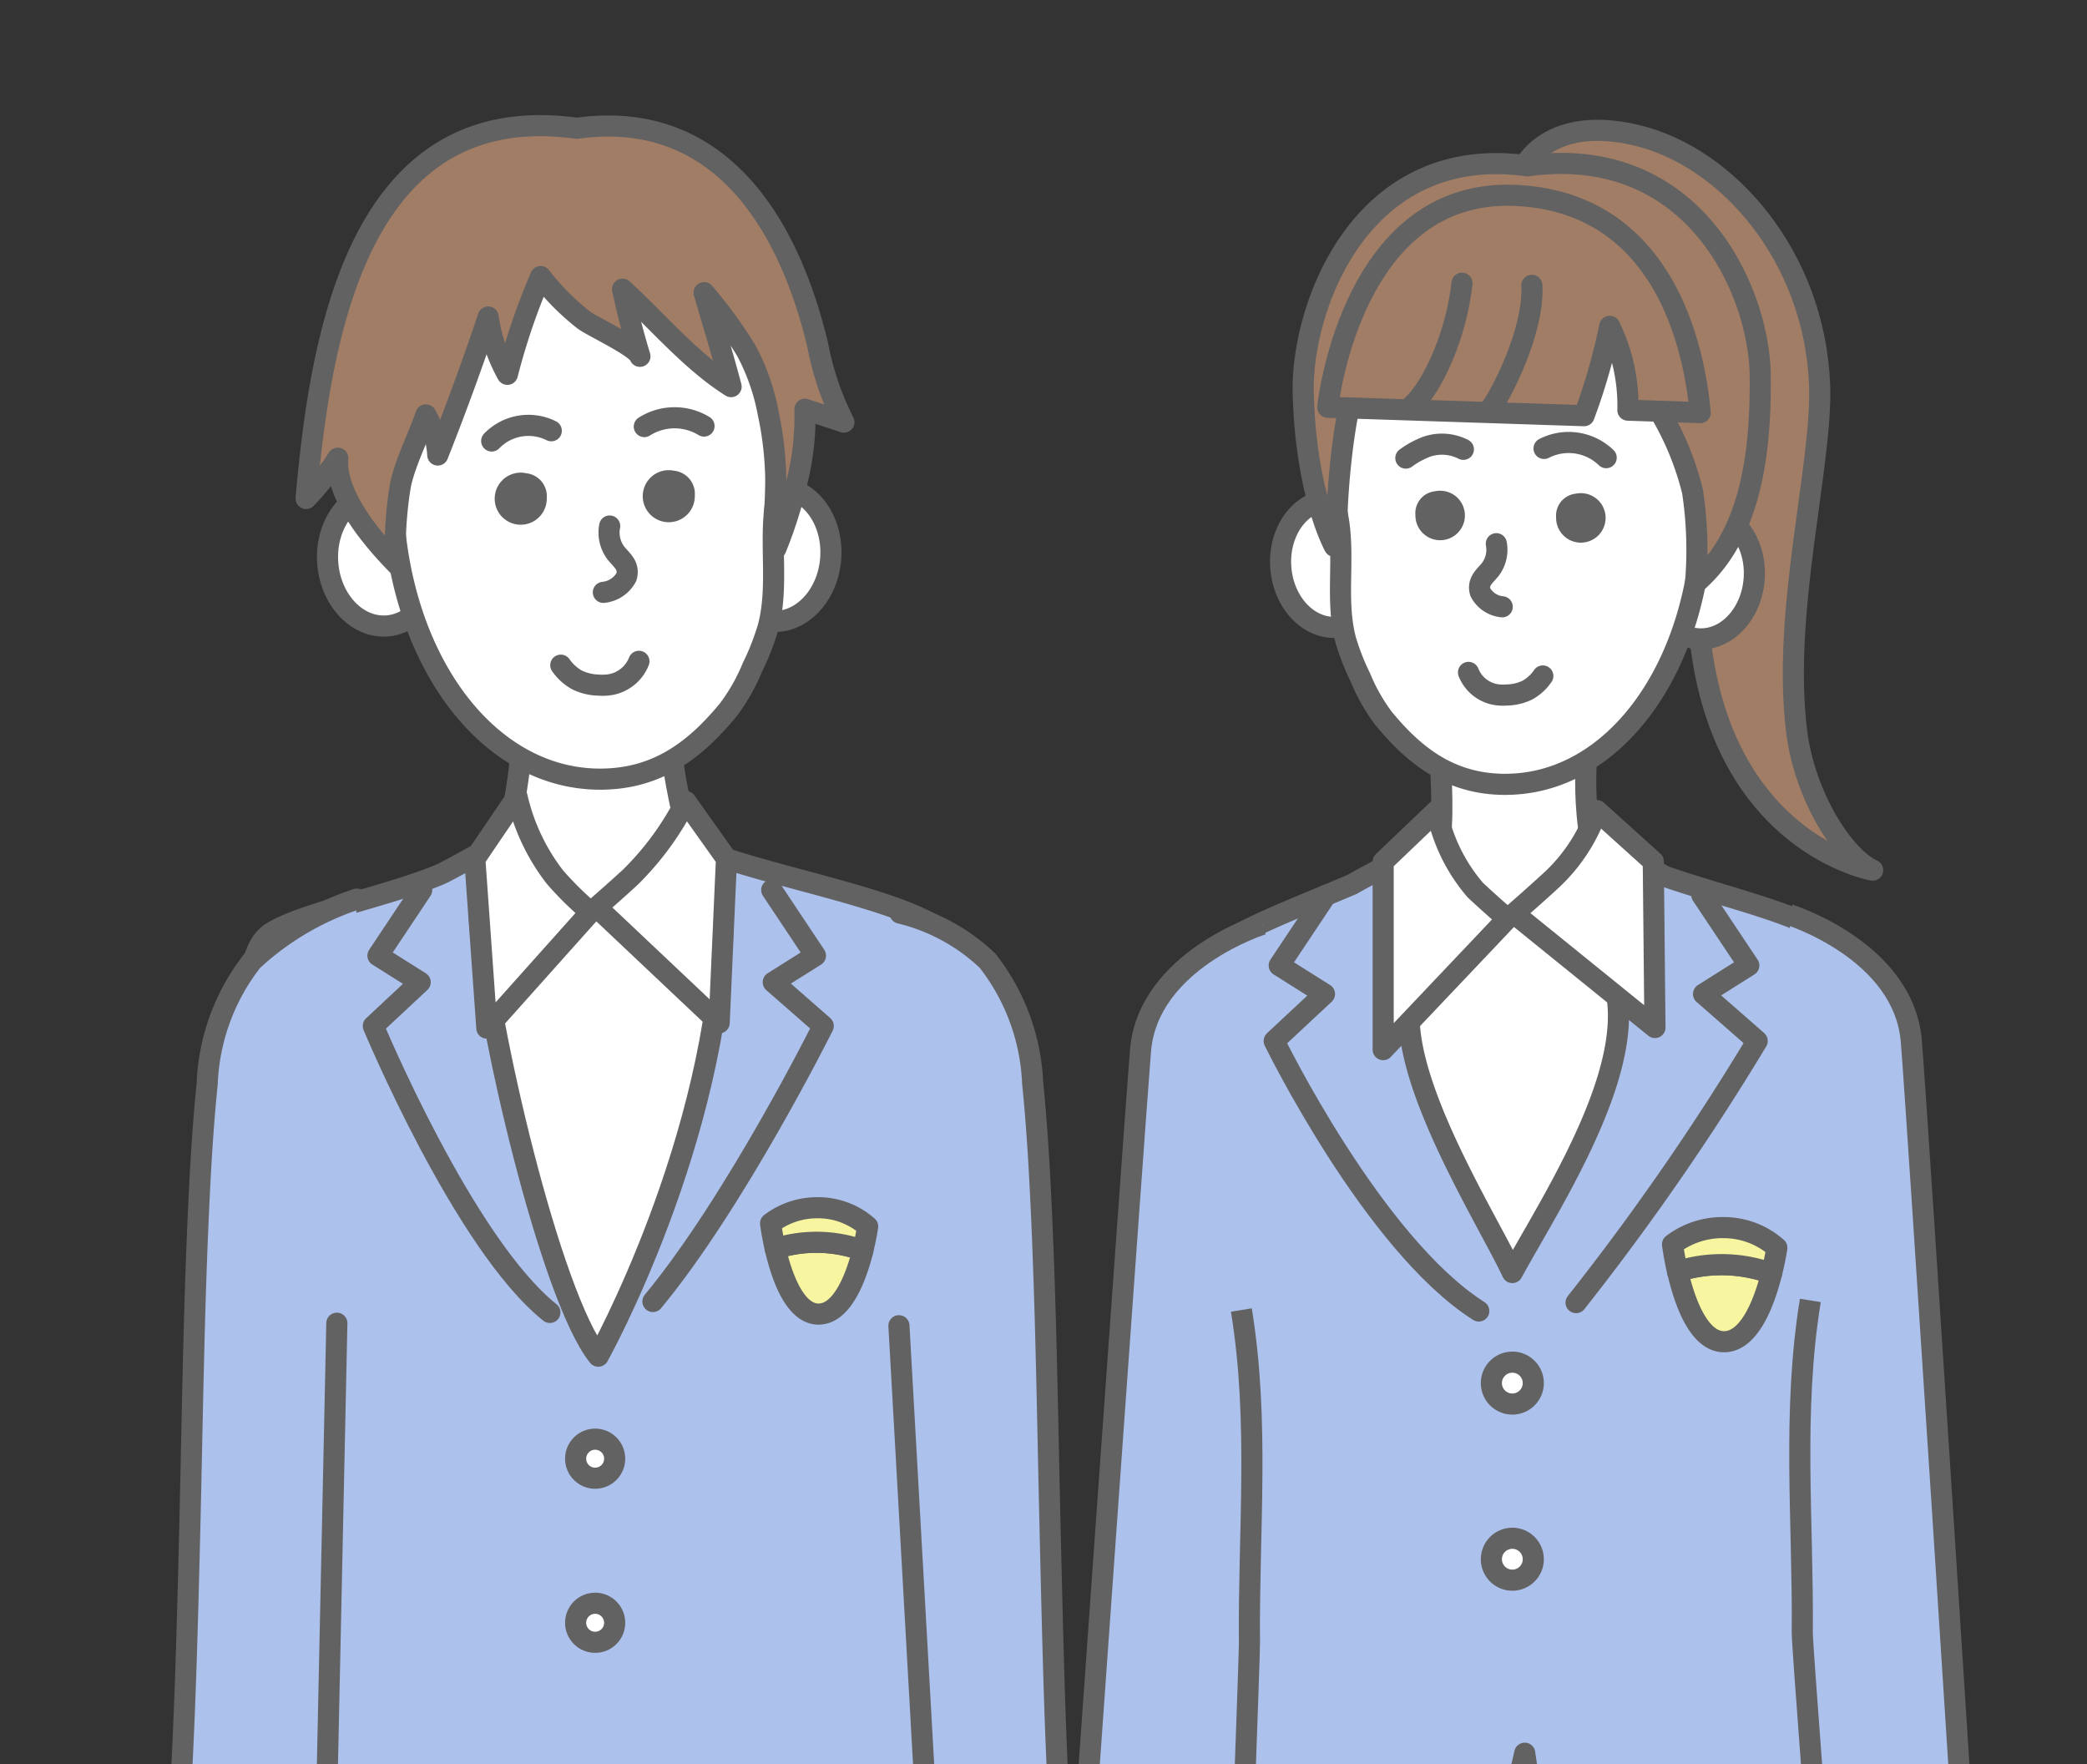 <svg xmlns="http://www.w3.org/2000/svg" xmlns:xlink="http://www.w3.org/1999/xlink" width="98.846" height="83.562" viewBox="0 0 98.846 83.562">
  <rect x="0" y="0" width="98.846" height="83.562" fill="#333333" stroke="none"/>
  <defs>
    <clipPath id="clip-path">
      <rect id="長方形_86" data-name="長方形 86" width="98.846" height="83.562" transform="translate(134.756 1190.387)" fill="none"/>
    </clipPath>
  </defs>
  <g id="グループ_161" data-name="グループ 161" transform="translate(-134.756 -1190.387)">
    <g id="グループ_160" data-name="グループ 160" clip-path="url(#clip-path)">
      <g id="グループ_159" data-name="グループ 159">
        <path id="パス_427" data-name="パス 427" d="M194.191,1273.685c-.176.239-2.372,17-3.074,21.765h34.172s-2.639-15.648-3.781-22.241Z" fill="#b4b4b5" stroke="#626262" stroke-linecap="round" stroke-linejoin="round" stroke-width="1"/>
        <path id="パス_428" data-name="パス 428" d="M197.435,1278.822c-.212.318-1.695,16.628-1.695,16.628" fill="#dbdcdc" stroke="#626262" stroke-linecap="round" stroke-linejoin="round" stroke-width="1"/>
        <line id="線_69" data-name="線 69" x1="0.953" y2="18.429" transform="translate(202.201 1277.022)" fill="#dbdcdc" stroke="#626262" stroke-linecap="round" stroke-linejoin="round" stroke-width="1"/>
        <line id="線_70" data-name="線 70" x1="0.741" y1="18.852" transform="translate(208.873 1276.598)" fill="#dbdcdc" stroke="#626262" stroke-linecap="round" stroke-linejoin="round" stroke-width="1"/>
        <line id="線_71" data-name="線 71" x2="1.695" y2="18.429" transform="translate(214.38 1277.022)" fill="#dbdcdc" stroke="#626262" stroke-linecap="round" stroke-linejoin="round" stroke-width="1"/>
        <line id="線_72" data-name="線 72" x2="3.177" y2="18.535" transform="translate(218.829 1276.916)" fill="#dbdcdc" stroke="#626262" stroke-linecap="round" stroke-linejoin="round" stroke-width="1"/>
        <path id="パス_429" data-name="パス 429" d="M191.3,1244.6c.382,2.885,1.014,5.935,1.534,8.407,1.271,6.037.556,11.439.318,15.411a78.782,78.782,0,0,1-1.748,10.591s11.545.344,13,0,2.568-5.587,2.568-5.587.68,5.265,1.907,5.534c1.933.423,10.167.635,15.886-.212,0,0-2.779-8.653-3.177-11.438a39.2,39.2,0,0,1,.106-14.3c1.377-7.1,1.456-14.218.609-17.078-.568-1.916-4.446-2.6-8.539-3.981-.914-.308-1.311-1.261-2.423-1.42a19.987,19.987,0,0,0-4.607-.715,17.6,17.6,0,0,0-4.289.635,39.27,39.27,0,0,0-3.654,1.827c-2.548,1.092-5.225,2.067-6.514,3.1-1.563,1.251-1.53,5.068-.978,9.227" fill="#adc1ed" stroke="#626262" stroke-linecap="round" stroke-linejoin="round" stroke-width="1"/>
        <circle id="楕円形_28" data-name="楕円形 28" cx="0.993" cy="0.993" r="0.993" transform="translate(205.391 1254.899)" fill="#fff" stroke="#626262" stroke-linecap="round" stroke-linejoin="round" stroke-width="1"/>
        <circle id="楕円形_29" data-name="楕円形 29" cx="0.993" cy="0.993" r="0.993" transform="translate(205.391 1263.24)" fill="#fff" stroke="#626262" stroke-linecap="round" stroke-linejoin="round" stroke-width="1"/>
        <g id="グループ_150" data-name="グループ 150">
          <path id="パス_430" data-name="パス 430" d="M214.212,1250.608c.316,1.364.981,3.324,2.2,3.324s1.918-1.912,2.248-3.229A6.9,6.9,0,0,0,214.212,1250.608Z" fill="#f7f59f" stroke="#626262" stroke-linecap="round" stroke-linejoin="round" stroke-width="1"/>
          <path id="パス_431" data-name="パス 431" d="M218.663,1250.7c.174-.692.248-1.219.248-1.219a3.8,3.8,0,0,0-2.5-.953,3.917,3.917,0,0,0-2.44.794s.069.557.237,1.283A6.9,6.9,0,0,1,218.663,1250.7Z" fill="#f7f59f" stroke="#626262" stroke-linecap="round" stroke-linejoin="round" stroke-width="1"/>
        </g>
        <path id="パス_432" data-name="パス 432" d="M193.144,1256.711s-.249-4.546-.56-6.227" fill="none" stroke="#626262" stroke-linecap="round" stroke-linejoin="round" stroke-width="1"/>
        <g id="グループ_151" data-name="グループ 151">
          <path id="パス_433" data-name="パス 433" d="M202.995,1226.025c-.08,1.748.768,6.434-2.251,8.182,0,0,.715,2.542,5.878,2.542s5.72-2.145,5.72-2.145.423-.026-1.245-2.012-1.165-6.831-1.165-6.831Z" fill="#fff" stroke="#626262" stroke-linecap="round" stroke-linejoin="round" stroke-width="1"/>
          <path id="パス_434" data-name="パス 434" d="M201.507,1238.9c.226,3.791,3.822,9.486,4.877,11.755,2.35-4.321,9.339-14.591,1.173-16.854a2.321,2.321,0,0,0-1.213-.069,2.892,2.892,0,0,0-.747.366l-2.431,1.5a3.88,3.88,0,0,0-1.025.8A3.539,3.539,0,0,0,201.507,1238.9Z" fill="#fff" stroke="#626262" stroke-linecap="round" stroke-linejoin="round" stroke-width="1"/>
          <path id="パス_435" data-name="パス 435" d="M197.567,1232.777l-2.224,3.336,2.145,1.351-2.383,2.224s4.686,9.611,9.69,12.789" fill="none" stroke="#626262" stroke-linecap="round" stroke-linejoin="round" stroke-width="1"/>
          <path id="パス_436" data-name="パス 436" d="M215.36,1232.777l2.224,3.336-2.144,1.351,2.541,2.224a119.164,119.164,0,0,1-8.578,12.392" fill="none" stroke="#626262" stroke-linecap="round" stroke-linejoin="round" stroke-width="1"/>
          <path id="パス_437" data-name="パス 437" d="M202.8,1228.779a8.19,8.19,0,0,0,1.836,3.769c.882.821,1.509,1.35,1.509,1.35l-5.878,6.2v-8.9Z" fill="#fff" stroke="#626262" stroke-linecap="round" stroke-linejoin="round" stroke-width="1"/>
          <path id="パス_438" data-name="パス 438" d="M210.391,1228.779a8.208,8.208,0,0,1-2.224,3.354c-.865.793-1.7,1.518-1.7,1.518l6.672,5.4-.079-7.864Z" fill="#fff" stroke="#626262" stroke-linecap="round" stroke-linejoin="round" stroke-width="1"/>
        </g>
        <g id="グループ_152" data-name="グループ 152">
          <path id="パス_439" data-name="パス 439" d="M187.861,1279.144a44.18,44.18,0,0,1-1.324,4.934c-.671,1.8-.838,1.915-.768,3.469a32.073,32.073,0,0,0,.785,4.024c.363,1.835.539,2.569,1.2,2.542s1.116-2.079.609-4.21c-.333-1.4.591-3.8.591-3.8s-.133,3.864.283,4.043c1.222.524,1.447-1.43,1.518-2.348s.812-1.536,1.129-3.266a17.306,17.306,0,0,0-.132-4.5c-.035-.741-.027-1.906-.027-1.906" fill="#fff" stroke="#626262" stroke-linecap="round" stroke-linejoin="round" stroke-width="1"/>
          <path id="パス_440" data-name="パス 440" d="M189.564,1285.409s-.379.406-.379.141" fill="#fff" stroke="#626262" stroke-linecap="round" stroke-linejoin="round" stroke-width="1"/>
          <path id="パス_441" data-name="パス 441" d="M186.715,1278.52c-.071.106-.212,3.072-.212,3.072s6.615.451,6.545.451.176-3.53.176-3.53" fill="#fff" stroke="#626262" stroke-linecap="round" stroke-linejoin="round" stroke-width="1"/>
          <path id="パス_442" data-name="パス 442" d="M194.553,1234.16s-5.442,1.7-5.782,6.01-2.88,40.161-2.88,40.161l7.642.226c-.05,0,.409-11.762.4-12.382-.048-5.3.481-10.432-.382-15.745" fill="#adc1ed" stroke="#626262" stroke-linejoin="round" stroke-width="1"/>
        </g>
        <g id="グループ_153" data-name="グループ 153">
          <path id="パス_443" data-name="パス 443" d="M226.189,1278.691a44.475,44.475,0,0,0,1.324,4.934c.671,1.8.838,1.915.768,3.468a31.906,31.906,0,0,1-.785,4.025c-.363,1.834-.539,2.568-1.2,2.542s-1.116-2.08-.609-4.21c.334-1.4-.591-3.8-.591-3.8s.133,3.864-.282,4.042c-1.223.525-1.448-1.43-1.518-2.348s-.812-1.535-1.13-3.265a17.306,17.306,0,0,1,.132-4.5c.036-.742.027-1.907.027-1.907" fill="#fff" stroke="#626262" stroke-linecap="round" stroke-linejoin="round" stroke-width="1"/>
          <path id="パス_444" data-name="パス 444" d="M224.486,1284.955s.379.406.379.141" fill="#fff" stroke="#626262" stroke-linecap="round" stroke-linejoin="round" stroke-width="1"/>
          <path id="パス_445" data-name="パス 445" d="M227.335,1278.067c.071.106.212,3.071.212,3.071s-6.615.452-6.544.452-.177-3.53-.177-3.53" fill="#fff" stroke="#626262" stroke-linecap="round" stroke-linejoin="round" stroke-width="1"/>
          <path id="パス_446" data-name="パス 446" d="M219.5,1233.707s5.442,1.7,5.783,6.009,2.615,39.936,2.615,39.936l-6.906.452c.049,0-.881-11.763-.875-12.382.047-5.3-.482-10.432.381-15.746" fill="#adc1ed" stroke="#626262" stroke-linejoin="round" stroke-width="1"/>
        </g>
        <path id="パス_447" data-name="パス 447" d="M206.776,1198.79c-.087-.292,1.11-3.034,5.477-2s8.446,5.789,8.684,11.816c.148,3.75-1.8,10.744-1.086,16.43.392,3.125,2.263,5.959,3.6,6.562,0,0-7.056-1.208-8.166-10.9-1.089-9.513-.888-16.873-2.516-18.206S207.22,1200.27,206.776,1198.79Z" fill="#a27d65" stroke="#626262" stroke-linecap="round" stroke-linejoin="round" stroke-width="1"/>
        <ellipse id="楕円形_30" data-name="楕円形 30" cx="2.45" cy="3.017" rx="2.45" ry="3.017" transform="translate(195.189 1214.264) rotate(-4.352)" fill="#fff" stroke="#626262" stroke-linecap="round" stroke-linejoin="round" stroke-width="1"/>
        <ellipse id="楕円形_31" data-name="楕円形 31" cx="3.017" cy="2.45" rx="3.017" ry="2.45" transform="matrix(0.076, -0.997, 0.997, 0.076, 212.723, 1220.454)" fill="#fff" stroke="#626262" stroke-linecap="round" stroke-linejoin="round" stroke-width="1"/>
        <path id="パス_448" data-name="パス 448" d="M206.057,1227.533c5.157,0,9.195-5.546,9.338-12.81.036-1.82.282-4.067-.166-5.65-1.381-4.869-5.28-7.784-9.172-7.784a9.3,9.3,0,0,0-7,3.475,9.69,9.69,0,0,0-2.191,4.075c-.292,1.679.629,3.514,1.045,5.1a10.566,10.566,0,0,1,.263,1.268c.248,1.825-.157,3.722.32,5.5a11.387,11.387,0,0,0,.7,1.78,8.677,8.677,0,0,0,1.091,1.923c1.53,1.864,3.244,3.125,5.773,3.125" fill="#fff" stroke="#626262" stroke-linecap="round" stroke-linejoin="round" stroke-width="1"/>
        <path id="パス_449" data-name="パス 449" d="M207.1,1198.242c7.888-1.093,10.988,5.935,11.025,9.946.03,3.373-.343,7.49-3.065,9.819a18.6,18.6,0,0,0-.14-4.341,13.865,13.865,0,0,0-1.547-3.77,68.67,68.67,0,0,0-3.293-6.036,3.3,3.3,0,0,1-2.754,1.49,16.954,16.954,0,0,1-4.531-1.8c-.1-.247-1.931,2.1-3.241,3.665-1.362,1.628-1.594,9.048-1.428,7.865a2.762,2.762,0,0,0-.166,1.183c-.024-.044-1.366-2.482-1.48-7.3C196.39,1204.949,199.193,1197.139,207.1,1198.242Z" fill="#a27d65" stroke="#626262" stroke-linecap="round" stroke-linejoin="round" stroke-width="1"/>
        <path id="パス_450" data-name="パス 450" d="M206.522,1199.642c6.546.286,8.391,6.28,8.759,10.288l-3.424-.118a8.548,8.548,0,0,0-.86-3.969,28.049,28.049,0,0,1-1.216,4.231l-12.14-.4S198.725,1199.3,206.522,1199.642Z" fill="#a27d65" stroke="#626262" stroke-linecap="round" stroke-linejoin="round" stroke-width="1"/>
        <path id="パス_451" data-name="パス 451" d="M207.309,1203.9c.127,2.195-1.562,5.405-2.03,5.931" fill="none" stroke="#626262" stroke-linecap="round" stroke-linejoin="round" stroke-width="1"/>
        <path id="パス_452" data-name="パス 452" d="M204,1203.8c-.251,2.334-1.325,4.867-2.406,5.836" fill="none" stroke="#626262" stroke-linecap="round" stroke-linejoin="round" stroke-width="1"/>
        <path id="パス_453" data-name="パス 453" d="M209.381,1213.77a1.172,1.172,0,1,1-.923,1.123A1.041,1.041,0,0,1,209.381,1213.77Z" fill="#626262"/>
        <path id="パス_454" data-name="パス 454" d="M202.717,1213.655a1.172,1.172,0,1,1-.923,1.123A1.04,1.04,0,0,1,202.717,1213.655Z" fill="#626262"/>
        <path id="パス_455" data-name="パス 455" d="M204.309,1222.233a1.7,1.7,0,0,0,1.449,1.069,2.358,2.358,0,0,0,.385,0,2.329,2.329,0,0,0,.954-.231,2.15,2.15,0,0,0,.731-.669" fill="none" stroke="#626262" stroke-linecap="round" stroke-linejoin="round" stroke-width="1"/>
        <path id="パス_456" data-name="パス 456" d="M205.626,1216.138a1.543,1.543,0,0,1-.3,1.238c-.278.327-.6.575-.459,1.056a1.315,1.315,0,0,0,1.038.693" fill="none" stroke="#626262" stroke-linecap="round" stroke-linejoin="round" stroke-width="1"/>
        <path id="パス_457" data-name="パス 457" d="M201.34,1212.082a4.057,4.057,0,0,1,1.025-.551,2.229,2.229,0,0,1,1.7.137" fill="none" stroke="#626262" stroke-linecap="round" stroke-linejoin="round" stroke-width="1"/>
        <path id="パス_458" data-name="パス 458" d="M207.886,1211.625a2.556,2.556,0,0,1,2.943.437" fill="none" stroke="#626262" stroke-linecap="round" stroke-linejoin="round" stroke-width="1"/>
        <g id="グループ_158" data-name="グループ 158">
          <path id="パス_459" data-name="パス 459" d="M164.556,1284.32l.628,10.488h13.124s-.148-9.65-.809-22.822h-26.82c-.164,7.129-2.073,22.823-2.073,22.823h14.309Z" fill="#b4b4b5" stroke="#626262" stroke-linecap="round" stroke-linejoin="round" stroke-width="1"/>
          <path id="合体_2" data-name="合体 2" d="M147.452,1234.685c-2.467,1.973.929,13.891,1.1,19.637.352,11.673-1.2,29.208-1.2,29.208s12.137.321,13.494,0,2.393-5.205,2.393-5.205.633,4.905,1.776,5.156a62.36,62.36,0,0,0,14.8-.2s-2.566-22.5-1.974-30.343c.507-6.716,2.9-15.073,2.114-17.737-.52-1.754-7.012-2.9-10.8-4.145-.74,6.686-3.553,18.6-6.069,22.449-3.034-4.514-5.066-17.94-5.7-22.656-.746.4-1.51.832-1.778.947-2.374,1.018-6.965,1.926-8.165,2.887" fill="#adc1ed" stroke="#626262" stroke-linecap="round" stroke-linejoin="round" stroke-width="1"/>
          <path id="パス_461" data-name="パス 461" d="M166.613,1226l-7.213.247c-.07,1.391-.929,6.167-1.949,7.582.348,5.072,3.391,18,5.641,20.788,0,0,5.674-10.164,5.921-20.723C167.516,1232.349,166.447,1226.033,166.613,1226Z" fill="#fff" stroke="#626262" stroke-linecap="round" stroke-linejoin="round" stroke-width="1"/>
          <g id="グループ_154" data-name="グループ 154">
            <path id="パス_462" data-name="パス 462" d="M181.627,1284.72a15.079,15.079,0,0,0,.4-1.668" fill="#fff" stroke="#626262" stroke-linecap="round" stroke-linejoin="round" stroke-width="1"/>
          </g>
          <path id="パス_463" data-name="パス 463" d="M159.244,1228.123a9.737,9.737,0,0,0,1.792,3.8,15.242,15.242,0,0,0,1.686,1.661l-4.909,5.493-.568-8.009Z" fill="#fff" stroke="#626262" stroke-linecap="round" stroke-linejoin="round" stroke-width="1"/>
          <path id="パス_464" data-name="パス 464" d="M167.236,1228.345a13.9,13.9,0,0,1-2.631,3.593c-.806.739-1.587,1.415-1.587,1.415l5.8,5.476.346-7.771Z" fill="#fff" stroke="#626262" stroke-linecap="round" stroke-linejoin="round" stroke-width="1"/>
          <path id="パス_465" data-name="パス 465" d="M171.307,1232.538l2.072,3.109-2,1.258,2.368,2.072s-4.144,8.314-8.067,13.05" fill="none" stroke="#626262" stroke-linecap="round" stroke-linejoin="round" stroke-width="1"/>
          <circle id="楕円形_32" data-name="楕円形 32" cx="0.925" cy="0.925" r="0.925" transform="translate(162.019 1258.547)" fill="#fff" stroke="#626262" stroke-linecap="round" stroke-linejoin="round" stroke-width="1"/>
          <circle id="楕円形_33" data-name="楕円形 33" cx="0.925" cy="0.925" r="0.925" transform="translate(162.019 1266.318)" fill="#fff" stroke="#626262" stroke-linecap="round" stroke-linejoin="round" stroke-width="1"/>
          <g id="グループ_155" data-name="グループ 155">
            <path id="パス_466" data-name="パス 466" d="M171.473,1249.523c.294,1.27.915,3.1,2.052,3.1s1.788-1.782,2.1-3.009A6.424,6.424,0,0,0,171.473,1249.523Z" fill="#f7f59f" stroke="#626262" stroke-linecap="round" stroke-linejoin="round" stroke-width="1"/>
            <path id="パス_467" data-name="パス 467" d="M175.62,1249.61c.162-.644.231-1.135.231-1.135a3.536,3.536,0,0,0-2.326-.888,3.644,3.644,0,0,0-2.272.74s.064.519.22,1.2A6.424,6.424,0,0,1,175.62,1249.61Z" fill="#f7f59f" stroke="#626262" stroke-linecap="round" stroke-linejoin="round" stroke-width="1"/>
          </g>
          <path id="パス_468" data-name="パス 468" d="M154.729,1232.538l-2.072,3.109,2,1.258-2.22,2.072s4.292,10.312,8.363,13.568" fill="none" stroke="#626262" stroke-linecap="round" stroke-linejoin="round" stroke-width="1"/>
          <path id="パス_469" data-name="パス 469" d="M179.221,1278.44s-.712-5.873-.813-12.009c-.089-5.449.755-15.839,1.1-19.262" fill="none" stroke="#626262" stroke-linecap="round" stroke-linejoin="round" stroke-width="1"/>
          <path id="パス_470" data-name="パス 470" d="M148.646,1259.585a102.685,102.685,0,0,0-.812-11.6" fill="none" stroke="#626262" stroke-linecap="round" stroke-linejoin="round" stroke-width="1"/>
          <ellipse id="楕円形_34" data-name="楕円形 34" cx="3.175" cy="2.578" rx="3.175" ry="2.578" transform="translate(168.718 1219.619) rotate(-85.648)" fill="#fff" stroke="#626262" stroke-linecap="round" stroke-linejoin="round" stroke-width="1"/>
          <ellipse id="楕円形_35" data-name="楕円形 35" cx="2.578" cy="3.175" rx="2.578" ry="3.175" transform="matrix(0.997, -0.076, 0.076, 0.997, 150.038, 1213.896)" fill="#fff" stroke="#626262" stroke-linecap="round" stroke-linejoin="round" stroke-width="1"/>
          <path id="パス_471" data-name="パス 471" d="M169.253,1224c-1.61,1.961-3.414,3.288-6.076,3.288-5.426,0-9.675-5.836-9.825-13.48-.038-1.914-.3-4.279.175-5.945,1.452-5.124,5.555-8.191,9.65-8.191a9.791,9.791,0,0,1,7.366,3.657,10.192,10.192,0,0,1,2.305,4.288c.307,1.767-.661,3.7-1.1,5.364a11.251,11.251,0,0,0-.276,1.335c-.261,1.92.165,3.916-.337,5.787a11.969,11.969,0,0,1-.735,1.873A9.087,9.087,0,0,1,169.253,1224Z" fill="#fff" stroke="#626262" stroke-linecap="round" stroke-linejoin="round" stroke-width="1"/>
          <path id="パス_472" data-name="パス 472" d="M162.075,1196.463c-10.343-1.434-12.14,9.812-12.821,17.533a11.879,11.879,0,0,0,1.5-1.907c-.148,1.806,1.748,3.978,2.942,5.173-.445-.446-.084-3.474.066-4.079.26-1.044.808-2.111,1.164-3.146a4.268,4.268,0,0,1,.564,1.9q1.281-3.235,2.389-6.536a7.681,7.681,0,0,0,.908,2.714,31.369,31.369,0,0,1,1.576-4.63,11.559,11.559,0,0,0,2.048,2.062c.437.322,2.521,1.279,2.654,1.715q-.477-1.57-.823-3.179c1.661,1.521,3.236,3.414,5.141,4.615-.393-1.492-.85-2.968-1.278-4.45a21.19,21.19,0,0,1,2,2.748,10.245,10.245,0,0,1,1.035,2.961,15.947,15.947,0,0,1,.346,2.7c.062,1.214-.146,2.518.016,3.712a20.176,20.176,0,0,0,.99-3.12,12.68,12.68,0,0,0,.386-3.481l1.848.61a13.587,13.587,0,0,1-1.237-3.631C172.127,1201.014,168.858,1195.517,162.075,1196.463Z" fill="#a27d65" stroke="#626262" stroke-linecap="round" stroke-linejoin="round" stroke-width="1"/>
          <path id="パス_473" data-name="パス 473" d="M159.68,1212.8a1.233,1.233,0,1,0,.972,1.182A1.093,1.093,0,0,0,159.68,1212.8Z" fill="#626262"/>
          <path id="パス_474" data-name="パス 474" d="M166.692,1212.682a1.233,1.233,0,1,0,.972,1.182A1.1,1.1,0,0,0,166.692,1212.682Z" fill="#626262"/>
          <path id="パス_475" data-name="パス 475" d="M165.017,1221.708a1.782,1.782,0,0,1-1.524,1.125,2.5,2.5,0,0,1-.406,0,2.448,2.448,0,0,1-1-.243,2.28,2.28,0,0,1-.77-.7" fill="none" stroke="#626262" stroke-linecap="round" stroke-linejoin="round" stroke-width="1"/>
          <path id="パス_476" data-name="パス 476" d="M163.632,1215.3a1.616,1.616,0,0,0,.31,1.3c.292.345.635.6.483,1.112a1.387,1.387,0,0,1-1.092.729" fill="none" stroke="#626262" stroke-linecap="round" stroke-linejoin="round" stroke-width="1"/>
          <path id="パス_477" data-name="パス 477" d="M168.1,1210.565a2.676,2.676,0,0,0-2.828.025" fill="none" stroke="#626262" stroke-linecap="round" stroke-linejoin="round" stroke-width="1"/>
          <path id="パス_478" data-name="パス 478" d="M160.866,1210.788a2.42,2.42,0,0,0-2.822.484" fill="none" stroke="#626262" stroke-linecap="round" stroke-linejoin="round" stroke-width="1"/>
          <g id="グループ_156" data-name="グループ 156">
            <path id="パス_479" data-name="パス 479" d="M184.722,1280.595a46.549,46.549,0,0,0,1.39,5.182,16.143,16.143,0,0,1,.835,3.175,4.931,4.931,0,0,1-.534,3.435,3.942,3.942,0,0,1-1.848,1.608,5.361,5.361,0,0,1-2.737.072c-.477-.052-1.2-.082-1.3-.656a1.087,1.087,0,0,1,.66-1.086,7.664,7.664,0,0,1,2.21-.225,1.143,1.143,0,0,0,.461-.13c1.055-.641.055-3.181-.286-4.07.04,1.261.228,2.648-.45,3.766-.207.341-.543.683-.937.624a.817.817,0,0,1-.607-.616,2.917,2.917,0,0,1-.045-.91,5.785,5.785,0,0,0-.316-2.51,8.13,8.13,0,0,1-.723-2,18.214,18.214,0,0,1,.139-4.728c.037-.778.028-2,.028-2" fill="#fff" stroke="#626262" stroke-linecap="round" stroke-linejoin="round" stroke-width="1"/>
            <path id="パス_480" data-name="パス 480" d="M183.573,1287.7a15.246,15.246,0,0,0,.4-1.678" fill="#fff" stroke="#626262" stroke-linecap="round" stroke-linejoin="round" stroke-width="1"/>
          </g>
          <path id="パス_481" data-name="パス 481" d="M185.127,1278.851c.066.1.2,2.877.2,2.877s-6.038.327-5.972.327-.357-3.208-.357-3.208" fill="#fff" stroke="#626262" stroke-linecap="round" stroke-linejoin="round" stroke-width="1"/>
          <path id="パス_482" data-name="パス 482" d="M177.332,1253.175l1.545,27.454,6.537-.237c-.571-2.407-.737-9.636-.936-18.2-.112-4.821-.179-9.644-.4-14.462-.093-2.01-.207-4.021-.411-6.024a10.09,10.09,0,0,0-2.138-5.819,9.1,9.1,0,0,0-4.142-2.254" fill="#adc1ed" stroke="#626262" stroke-linecap="round" stroke-linejoin="round" stroke-width="1"/>
          <g id="グループ_157" data-name="グループ 157">
            <path id="パス_483" data-name="パス 483" d="M144.434,1280.595a46.315,46.315,0,0,1-1.39,5.182,16.142,16.142,0,0,0-.835,3.175,4.931,4.931,0,0,0,.535,3.435,3.937,3.937,0,0,0,1.848,1.608,5.361,5.361,0,0,0,2.737.072c.476-.052,1.2-.082,1.3-.656a1.088,1.088,0,0,0-.66-1.086,7.671,7.671,0,0,0-2.211-.225,1.138,1.138,0,0,1-.46-.13c-1.055-.641-.056-3.181.286-4.07-.041,1.261-.228,2.648.449,3.766.207.341.543.683.938.624a.818.818,0,0,0,.607-.616,2.948,2.948,0,0,0,.045-.91,5.786,5.786,0,0,1,.316-2.51,8.127,8.127,0,0,0,.722-2,18.169,18.169,0,0,0-.139-4.728c-.037-.778-.028-2-.028-2" fill="#fff" stroke="#626262" stroke-linecap="round" stroke-linejoin="round" stroke-width="1"/>
            <path id="パス_484" data-name="パス 484" d="M145.584,1287.7a15.214,15.214,0,0,1-.4-1.678" fill="#fff" stroke="#626262" stroke-linecap="round" stroke-linejoin="round" stroke-width="1"/>
          </g>
          <path id="パス_485" data-name="パス 485" d="M144.174,1278.965c-.067.1-.476,2.972-.476,2.972s6.026.42,5.96.42.165-3.308.165-3.308" fill="#fff" stroke="#626262" stroke-linecap="round" stroke-linejoin="round" stroke-width="1"/>
          <path id="パス_486" data-name="パス 486" d="M150.71,1253.056l-.594,27.811-7.369-.475c.571-2.407.812-9.636,1.011-18.2.112-4.821.178-9.644.4-14.462.092-2.01.207-4.021.411-6.024a10.09,10.09,0,0,1,2.138-5.819,13.443,13.443,0,0,1,4.955-2.918" fill="#adc1ed" stroke="#626262" stroke-linecap="round" stroke-linejoin="round" stroke-width="1"/>
        </g>
      </g>
    </g>
  </g>
</svg>
